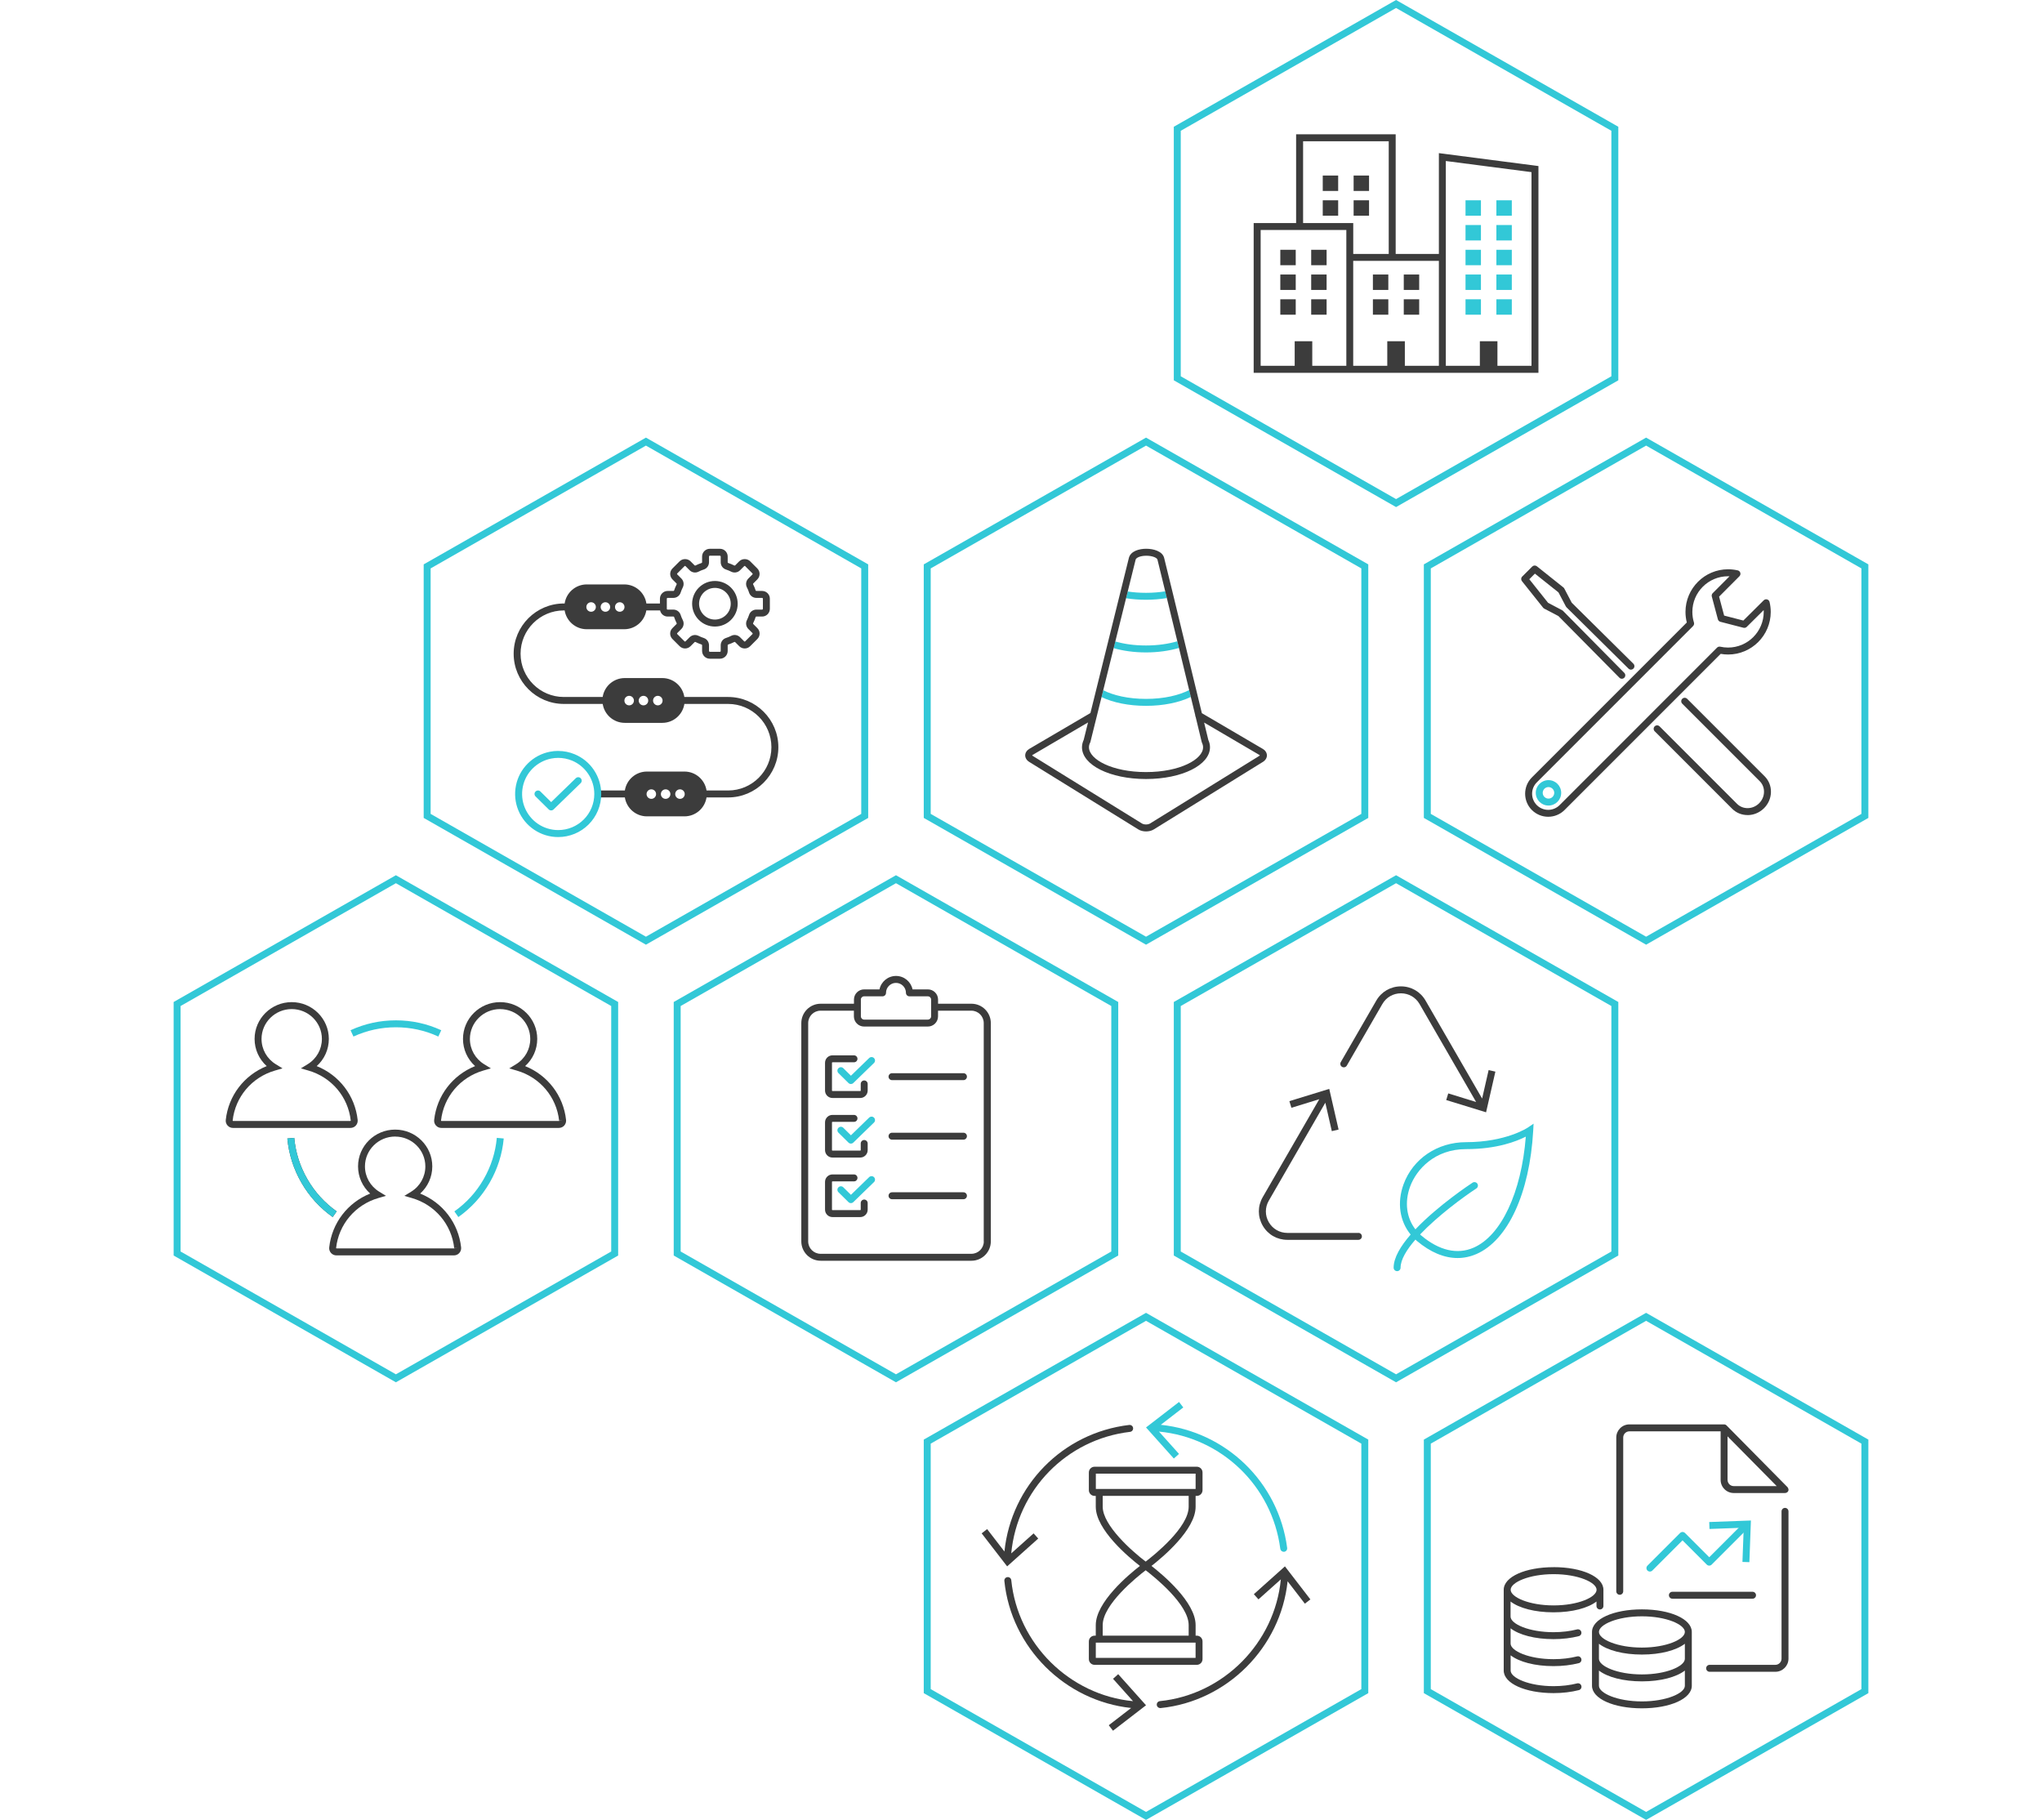 <svg width="588" height="524" viewBox="0 0 588 524" fill="none" xmlns="http://www.w3.org/2000/svg">
<path d="M279.71 289H270.12V287.8C270.12 286.18 268.8 284.87 267.19 284.87H262.77C262.31 282.66 260.35 281 258.01 281C255.67 281 253.71 282.66 253.25 284.87H248.83C247.21 284.87 245.9 286.19 245.9 287.8V289H236.31C233.24 289 230.74 291.5 230.74 294.57V357.43C230.74 360.5 233.24 363 236.31 363H279.74C282.81 363 285.31 360.5 285.31 357.43V294.57C285.31 291.5 282.81 289 279.74 289H279.71ZM247.88 287.8C247.88 287.29 248.3 286.87 248.81 286.87H254.13C254.68 286.87 255.13 286.42 255.13 285.87C255.13 284.29 256.42 283 258 283C259.58 283 260.87 284.29 260.87 285.87C260.87 286.42 261.32 286.87 261.87 286.87H267.19C267.71 286.87 268.12 287.29 268.12 287.8V292.64C268.12 293.15 267.7 293.57 267.19 293.57H248.82C248.31 293.57 247.89 293.15 247.89 292.64V287.8H247.88ZM283.29 357.43C283.29 359.4 281.69 361 279.72 361H236.29C234.32 361 232.72 359.4 232.72 357.43V294.57C232.72 292.6 234.32 291 236.29 291H245.88V292.64C245.88 294.26 247.2 295.57 248.81 295.57H267.18C268.8 295.57 270.11 294.25 270.11 292.64V291H279.7C281.67 291 283.27 292.6 283.27 294.57V357.43H283.29Z" fill="#3C3C3C"/>
<path d="M247.71 316.14H239.71C238.53 316.14 237.57 315.18 237.57 314V306C237.57 304.82 238.53 303.86 239.71 303.86H245.91C246.46 303.86 246.91 304.31 246.91 304.86C246.91 305.41 246.46 305.86 245.91 305.86H239.71C239.63 305.86 239.57 305.92 239.57 306V314C239.57 314.08 239.63 314.14 239.71 314.14H247.71C247.79 314.14 247.85 314.08 247.85 314V312.09C247.85 311.54 248.3 311.09 248.85 311.09C249.4 311.09 249.85 311.54 249.85 312.09V314C249.85 315.18 248.89 316.14 247.71 316.14Z" fill="#3C3C3C"/>
<path d="M245.02 312.12C244.77 312.12 244.51 312.02 244.32 311.83L241.43 308.98C241.04 308.59 241.03 307.96 241.43 307.57C241.82 307.18 242.45 307.17 242.84 307.57L245.03 309.73L250.27 304.64C250.67 304.26 251.3 304.26 251.68 304.66C252.06 305.06 252.06 305.69 251.66 306.07L245.71 311.84C245.52 312.03 245.26 312.12 245.01 312.12H245.02Z" fill="#32C8D7"/>
<path d="M277.43 311H256.86C256.31 311 255.86 310.55 255.86 310C255.86 309.45 256.31 309 256.86 309H277.43C277.98 309 278.43 309.45 278.43 310C278.43 310.55 277.98 311 277.43 311Z" fill="#3C3C3C"/>
<path d="M247.71 333.29H239.71C238.53 333.29 237.57 332.33 237.57 331.15V323.15C237.57 321.97 238.53 321.01 239.71 321.01H245.91C246.46 321.01 246.91 321.46 246.91 322.01C246.91 322.56 246.46 323.01 245.91 323.01H239.71C239.63 323.01 239.57 323.07 239.57 323.15V331.15C239.57 331.23 239.63 331.29 239.71 331.29H247.71C247.79 331.29 247.85 331.23 247.85 331.15V329.24C247.85 328.69 248.3 328.24 248.85 328.24C249.4 328.24 249.85 328.69 249.85 329.24V331.15C249.85 332.33 248.89 333.29 247.71 333.29Z" fill="#3C3C3C"/>
<path d="M245.02 329.27C244.77 329.27 244.51 329.17 244.32 328.98L241.43 326.13C241.04 325.74 241.03 325.11 241.43 324.72C241.82 324.33 242.45 324.32 242.84 324.72L245.03 326.88L250.27 321.79C250.67 321.41 251.3 321.41 251.68 321.81C252.06 322.21 252.06 322.84 251.66 323.22L245.71 328.99C245.52 329.18 245.26 329.27 245.01 329.27H245.02Z" fill="#32C8D7"/>
<path d="M277.43 328.14H256.86C256.31 328.14 255.86 327.69 255.86 327.14C255.86 326.59 256.31 326.14 256.86 326.14H277.43C277.98 326.14 278.43 326.59 278.43 327.14C278.43 327.69 277.98 328.14 277.43 328.14Z" fill="#3C3C3C"/>
<path d="M247.71 350.43H239.71C238.53 350.43 237.57 349.47 237.57 348.29V340.29C237.57 339.11 238.53 338.15 239.71 338.15H245.91C246.46 338.15 246.91 338.6 246.91 339.15C246.91 339.7 246.46 340.15 245.91 340.15H239.71C239.63 340.15 239.57 340.21 239.57 340.29V348.29C239.57 348.37 239.63 348.43 239.71 348.43H247.71C247.79 348.43 247.85 348.37 247.85 348.29V346.38C247.85 345.83 248.3 345.38 248.85 345.38C249.4 345.38 249.85 345.83 249.85 346.38V348.29C249.85 349.47 248.89 350.43 247.71 350.43Z" fill="#3C3C3C"/>
<path d="M245.02 346.41C244.77 346.41 244.51 346.31 244.32 346.12L241.43 343.27C241.04 342.88 241.03 342.25 241.43 341.86C241.82 341.47 242.45 341.46 242.84 341.86L245.03 344.02L250.27 338.93C250.67 338.55 251.3 338.55 251.68 338.95C252.06 339.35 252.06 339.98 251.66 340.36L245.71 346.13C245.52 346.32 245.26 346.41 245.01 346.41H245.02Z" fill="#32C8D7"/>
<path d="M277.43 345.29H256.86C256.31 345.29 255.86 344.84 255.86 344.29C255.86 343.74 256.31 343.29 256.86 343.29H277.43C277.98 343.29 278.43 343.74 278.43 344.29C278.43 344.84 277.98 345.29 277.43 345.29Z" fill="#3C3C3C"/>
<path d="M402 2.3L464 37.66V108.34L402 143.7L340 108.34V37.66L402 2.3ZM402 0L338 36.5V109.5L402 146L466 109.5V36.5L402 0Z" fill="#32C8D7"/>
<path d="M474 128.3L536 163.66V234.34L474 269.7L412 234.34V163.66L474 128.3ZM474 126L410 162.5V235.5L474 272L538 235.5V162.5L474 126Z" fill="#32C8D7"/>
<path d="M402 254.3L464 289.66V360.34L402 395.7L340 360.34V289.66L402 254.3ZM402 252L338 288.5V361.5L402 398L466 361.5V288.5L402 252Z" fill="#32C8D7"/>
<path d="M258 254.3L320 289.66V360.34L258 395.7L196 360.34V289.66L258 254.3ZM258 252L194 288.5V361.5L258 398L322 361.5V288.5L258 252Z" fill="#32C8D7"/>
<path d="M114 254.3L176 289.66V360.34L114 395.7L52 360.34V289.66L114 254.3ZM114 252L50 288.5V361.5L114 398L178 361.5V288.5L114 252Z" fill="#32C8D7"/>
<path d="M474 380.3L536 415.66V486.34L474 521.7L412 486.34V415.66L474 380.3ZM474 378L410 414.5V487.5L474 524L538 487.5V414.5L474 378Z" fill="#32C8D7"/>
<path d="M330 128.3L392 163.66V234.34L330 269.7L268 234.34V163.66L330 128.3ZM330 126L266 162.5V235.5L330 272L394 235.5V162.5L330 126Z" fill="#32C8D7"/>
<path d="M186 128.3L248 163.66V234.34L186 269.7L124 234.34V163.66L186 128.3ZM186 126L122 162.5V235.5L186 272L250 235.5V162.5L186 126Z" fill="#32C8D7"/>
<path d="M330 380.3L392 415.66V486.34L330 521.7L268 486.34V415.66L330 380.3ZM330 378L266 414.5V487.5L330 524L394 487.5V414.5L330 378Z" fill="#32C8D7"/>
<path d="M439.92 324.67C439.86 324.71 433.64 328.86 422.15 328.86C413.9 328.86 406.84 333.63 404.15 341.01C402.23 346.28 403.04 351.61 406.2 355.46C403.34 358.74 401.3 362.1 401.3 365C401.3 365.55 401.75 366 402.3 366C402.85 366 403.3 365.55 403.3 365C403.3 362.69 405.04 359.83 407.58 356.91C407.71 357.03 407.84 357.16 407.98 357.28C411.88 360.56 415.86 362.22 419.71 362.22C421.54 362.22 423.35 361.84 425.1 361.09C434.2 357.16 440.48 343.54 441.49 325.55L441.6 323.53L439.92 324.67ZM424.3 359.25C419.61 361.28 414.4 360.07 409.26 355.74C409.14 355.64 409.03 355.53 408.92 355.43C414.06 350.02 421.4 344.63 425.12 342.19C425.58 341.89 425.71 341.27 425.41 340.81C425.11 340.35 424.49 340.22 424.03 340.52C423.43 340.91 414.08 347.09 407.57 353.96C405.01 350.66 404.4 346.17 406.03 341.69C407.85 336.69 413.17 330.86 422.15 330.86C431.13 330.86 436.69 328.61 439.36 327.27C438.1 343.35 432.27 355.8 424.3 359.25Z" fill="#32C8D7"/>
<path d="M428.651 308.12L426.781 316.3L410.491 288.09C409.011 285.53 406.361 284 403.401 284C400.441 284 397.791 285.53 396.311 288.09L386.081 305.81C385.801 306.29 385.971 306.9 386.451 307.18C386.931 307.45 387.541 307.29 387.821 306.81L398.051 289.09C399.171 287.15 401.171 286 403.411 286C405.651 286 407.651 287.16 408.771 289.09L425.051 317.29L417.031 314.82L416.441 316.73L427.921 320.26L430.601 308.55L428.651 308.1V308.12Z" fill="#3C3C3C"/>
<path d="M391.18 354.99H370.71C368.47 354.99 366.47 353.83 365.35 351.9C364.23 349.96 364.23 347.65 365.35 345.71L381.63 317.5L383.5 325.68L385.45 325.23L382.76 313.52L371.28 317.05L371.87 318.96L379.89 316.49L363.6 344.7C362.12 347.26 362.12 350.32 363.6 352.89C365.08 355.46 367.73 356.98 370.69 356.98H391.16C391.71 356.98 392.16 356.53 392.16 355.98C392.16 355.43 391.71 354.98 391.16 354.98L391.18 354.99Z" fill="#3C3C3C"/>
<path d="M325.16 410.28C306 412.54 291.19 427.7 289.23 446.72L284.25 440.27L282.67 441.49L290.01 451L298.96 442.99L297.63 441.5L291.19 447.26C292.92 429.02 307.06 414.43 325.4 412.27C325.95 412.21 326.34 411.71 326.28 411.16C326.22 410.61 325.72 410.22 325.17 410.28H325.16Z" fill="#3C3C3C"/>
<path d="M321.99 482.04L320.5 483.37L326.26 489.81C308 488.05 293.06 473.35 291.2 454.98C291.14 454.43 290.66 454.04 290.1 454.09C289.55 454.15 289.15 454.64 289.21 455.19C291.16 474.39 306.68 489.77 325.72 491.77L319.27 496.74L320.49 498.32L330 490.99L321.99 482.04Z" fill="#3C3C3C"/>
<path d="M377.33 460.51L370 451L361.05 459.01L362.38 460.5L368.82 454.74C367.06 473 352.36 487.94 333.99 489.8C333.44 489.86 333.04 490.35 333.1 490.9C333.15 491.42 333.59 491.8 334.09 491.8C334.12 491.8 334.16 491.8 334.19 491.8C353.39 489.85 368.77 474.33 370.77 455.29L375.74 461.74L377.32 460.52L377.33 460.51Z" fill="#3C3C3C"/>
<path d="M334.28 410.22L340.73 405.24L339.51 403.66L330 411L338.01 419.95L339.5 418.62L333.73 412.19C351.75 413.9 366.31 427.85 368.66 445.93C368.73 446.43 369.16 446.8 369.65 446.8C369.69 446.8 369.74 446.8 369.78 446.8C370.33 446.73 370.71 446.23 370.64 445.68C368.18 426.79 353.04 412.19 334.26 410.24L334.28 410.22Z" fill="#32C8D7"/>
<path d="M344.28 433.84V430.71H344.63C345.53 430.71 346.27 429.97 346.27 429.07V423.95C346.27 423.05 345.53 422.31 344.63 422.31H315.18C314.28 422.31 313.54 423.05 313.54 423.95V429.07C313.54 429.97 314.28 430.71 315.18 430.71H315.53V433.84C315.53 440.43 324.98 448.34 328.24 450.87C324.98 453.4 315.53 461.31 315.53 467.9V470.95H315.18C314.28 470.95 313.54 471.69 313.54 472.59V477.71C313.54 478.61 314.28 479.35 315.18 479.35H344.63C345.53 479.35 346.27 478.61 346.27 477.71V472.59C346.27 471.69 345.53 470.95 344.63 470.95H344.28V467.9C344.28 461.3 334.83 453.4 331.57 450.87C334.83 448.34 344.28 440.43 344.28 433.84ZM315.55 424.3H344.28V428.7H315.55V424.3ZM344.27 477.35H315.54V472.95H344.27V477.35ZM342.28 467.9V470.95H317.53V467.9C317.53 461.96 327.37 454.05 329.9 452.12C332.43 454.05 342.28 461.96 342.28 467.9ZM329.9 449.62C325.96 446.65 317.53 439.18 317.53 433.83V430.7H342.28V433.83C342.28 439.78 332.42 447.69 329.9 449.62Z" fill="#3C3C3C"/>
<path d="M100.91 324.76H67.08C66.49 324.76 65.92 324.51 65.53 324.07C65.14 323.64 64.94 323.05 65.01 322.46C65.77 315.46 70.32 309.56 76.8 306.96C74.59 304.97 73.31 302.16 73.31 299.13C73.31 293.29 78.1 288.54 84 288.54C89.9 288.54 94.69 293.29 94.69 299.13C94.69 302.16 93.41 304.97 91.2 306.96C97.68 309.56 102.23 315.46 102.99 322.46C103.05 323.05 102.86 323.64 102.46 324.08C102.08 324.51 101.51 324.76 100.91 324.76ZM84 290.54C79.21 290.54 75.31 294.4 75.31 299.13C75.31 302.12 76.85 304.85 79.43 306.43L81.35 307.61L79.18 308.24C72.52 310.17 67.73 315.83 66.99 322.66L67.08 322.75H100.91L101 322.66C100.26 315.83 95.48 310.17 88.81 308.24L86.64 307.61L88.57 306.43C91.15 304.85 92.69 302.12 92.69 299.13C92.69 294.39 88.79 290.54 84 290.54Z" fill="#3C3C3C"/>
<path d="M160.91 324.76H127.09C126.5 324.76 125.93 324.51 125.54 324.07C125.15 323.64 124.95 323.05 125.02 322.46C125.78 315.46 130.33 309.56 136.81 306.96C134.6 304.97 133.32 302.16 133.32 299.13C133.32 293.29 138.11 288.54 144.01 288.54C149.91 288.54 154.7 293.29 154.7 299.13C154.7 302.16 153.42 304.97 151.21 306.96C157.69 309.56 162.24 315.46 163 322.46C163.06 323.05 162.87 323.64 162.47 324.08C162.09 324.51 161.52 324.76 160.92 324.76H160.91ZM144 290.54C139.21 290.54 135.31 294.4 135.31 299.13C135.31 302.12 136.85 304.85 139.43 306.43L141.35 307.61L139.18 308.24C132.52 310.17 127.73 315.83 126.99 322.66L127.08 322.75H160.9L161.99 322.56L161 322.67C160.26 315.84 155.48 310.18 148.81 308.25L146.64 307.62L148.57 306.44C151.15 304.86 152.69 302.13 152.69 299.14C152.69 294.4 148.79 290.55 144 290.55V290.54Z" fill="#3C3C3C"/>
<path d="M130.69 361.46H96.87C96.28 361.46 95.71 361.21 95.32 360.77C94.93 360.34 94.73 359.75 94.8 359.16C95.56 352.16 100.11 346.26 106.59 343.66C104.38 341.67 103.1 338.86 103.1 335.83C103.1 329.99 107.89 325.24 113.79 325.24C119.69 325.24 124.48 329.99 124.48 335.83C124.48 338.86 123.2 341.67 120.99 343.66C127.47 346.26 132.02 352.16 132.78 359.16C132.84 359.75 132.65 360.34 132.25 360.78C131.87 361.21 131.3 361.46 130.7 361.46H130.69ZM113.78 327.24C108.99 327.24 105.09 331.1 105.09 335.83C105.09 338.82 106.63 341.55 109.21 343.13L111.14 344.31L108.97 344.94C102.31 346.87 97.52 352.53 96.78 359.36L96.87 359.45H130.69L131.78 359.26L130.79 359.37C130.05 352.54 125.27 346.88 118.6 344.95L116.43 344.32L118.36 343.14C120.94 341.56 122.48 338.83 122.48 335.84C122.48 331.1 118.58 327.25 113.79 327.25L113.78 327.24Z" fill="#3C3C3C"/>
<path d="M126.219 298.45C122.379 296.68 118.259 295.78 113.999 295.78C109.739 295.78 105.619 296.68 101.779 298.45L100.939 296.63C105.049 294.74 109.439 293.78 113.999 293.78C118.559 293.78 122.949 294.74 127.059 296.63L126.219 298.45Z" fill="#32C8D7"/>
<path d="M95.8 350.42C92.11 347.81 89.08 344.49 86.8 340.54C84.52 336.59 83.16 332.31 82.74 327.8L84.73 327.62C85.12 331.83 86.39 335.84 88.53 339.54C90.67 343.24 93.5 346.35 96.95 348.79L95.8 350.42Z" fill="#3C3C3C"/>
<path d="M95.8 350.42C92.11 347.81 89.08 344.49 86.8 340.54C84.52 336.59 83.16 332.31 82.74 327.8L84.73 327.62C85.12 331.83 86.39 335.84 88.53 339.54C90.67 343.24 93.5 346.35 96.95 348.79L95.8 350.42Z" fill="#32C8D7"/>
<path d="M131.99 350.42L130.84 348.79C134.3 346.35 137.13 343.24 139.26 339.54C141.39 335.84 142.67 331.83 143.06 327.62L145.05 327.8C144.64 332.3 143.27 336.59 140.99 340.54C138.71 344.49 135.68 347.81 131.99 350.42Z" fill="#32C8D7"/>
<path d="M330 201.23C324.83 201.23 320.57 200.2 317.68 198.74L317.19 200.71C320.48 202.28 324.97 203.23 330 203.23C335.03 203.23 339.59 202.26 342.89 200.67C342.73 200.01 342.57 199.35 342.41 198.69C339.52 200.18 335.22 201.23 330 201.23Z" fill="#32C8D7"/>
<path d="M339.48 186.57C339.32 185.92 339.17 185.28 339.01 184.64C336.5 185.38 333.45 185.85 329.99 185.85C326.53 185.85 323.63 185.41 321.15 184.69L320.67 186.62C323.39 187.4 326.56 187.85 329.99 187.85C333.42 187.85 336.72 187.38 339.47 186.57H339.48Z" fill="#32C8D7"/>
<path d="M336 172.2C335.84 171.53 335.68 170.88 335.53 170.26C333.84 170.53 331.99 170.69 330 170.69C328.01 170.69 326.35 170.55 324.73 170.31L324.25 172.25C326.05 172.54 327.98 172.69 330 172.69C332.02 172.69 334.12 172.51 336 172.2Z" fill="#32C8D7"/>
<path d="M363.58 215.6L346.08 205.34C345.67 203.63 345.2 201.7 344.7 199.65C344.54 198.97 344.37 198.28 344.2 197.58C343.31 193.91 342.35 189.91 341.38 185.94C341.22 185.29 341.07 184.64 340.91 184C339.86 179.68 338.84 175.46 337.96 171.82C337.8 171.15 337.64 170.51 337.49 169.89C336.26 164.82 335.37 161.2 335.21 160.6C334.7 158.69 332.13 158.01 330.09 158H330.07C327.99 158 325.59 158.68 325.07 160.61L322.76 169.94L322.28 171.87L319.26 184.06L318.78 185.99L315.89 197.64L315.38 199.7L313.99 205.3L296.42 215.6C295.66 216.05 295.22 216.73 295.21 217.48C295.21 218.22 295.63 218.92 296.38 219.38L327.78 238.81C328.4 239.2 329.21 239.39 330.01 239.39C330.81 239.39 331.61 239.2 332.24 238.81L363.64 219.38C364.39 218.92 364.82 218.22 364.81 217.48C364.8 216.74 364.36 216.05 363.6 215.6H363.58ZM313.92 213.78L313.97 213.69L317.19 200.71L317.68 198.74L320.68 186.63L321.16 184.7L324.25 172.26L324.73 170.32L327.01 161.13C327.16 160.58 328.35 160.01 330.08 160.01H330.1C331.83 160.01 333.15 160.59 333.29 161.12C333.44 161.68 334.3 165.19 335.53 170.27C335.68 170.89 335.84 171.54 336 172.21C336.89 175.86 337.92 180.14 339.02 184.65C339.17 185.29 339.33 185.93 339.49 186.58C340.46 190.58 341.46 194.7 342.42 198.69C342.58 199.36 342.74 200.02 342.9 200.67C343.33 202.45 343.75 204.2 344.16 205.88C344.15 206.08 344.2 206.27 344.3 206.44C344.92 209.02 345.51 211.44 346.03 213.62L346.1 213.82C346.32 214.29 346.43 214.73 346.43 215.16C346.43 218.61 339.83 222.3 330 222.3C320.17 222.3 313.57 218.61 313.57 215.16C313.57 214.71 313.68 214.26 313.92 213.78ZM362.57 217.67L331.17 237.1C330.55 237.48 329.44 237.48 328.82 237.1L297.42 217.67C297.28 217.58 297.22 217.51 297.2 217.5C297.22 217.47 297.28 217.4 297.42 217.32L313.3 208.01L312.06 213.01C311.73 213.73 311.56 214.45 311.56 215.16C311.56 220.28 319.65 224.3 329.99 224.3C340.33 224.3 348.42 220.29 348.42 215.16C348.42 214.46 348.26 213.75 347.94 213.05C347.81 212.51 347.37 210.69 346.73 208.04L362.56 217.32C362.71 217.41 362.76 217.48 362.78 217.48C362.76 217.51 362.71 217.58 362.56 217.67H362.57Z" fill="#3C3C3C"/>
<path d="M445.81 235.17C444.11 235.17 442.409 234.52 441.109 233.23C438.519 230.64 438.519 226.43 441.109 223.84L485.72 179.23C485.47 178.24 485.34 177.21 485.34 176.18C485.34 169.41 490.849 163.91 497.609 163.91C498.549 163.91 499.49 164.02 500.4 164.23C500.75 164.31 501.03 164.58 501.13 164.93C501.23 165.28 501.13 165.65 500.88 165.91L495.019 171.79L496.47 177.24L502 178.67L507.869 172.84C508.13 172.59 508.5 172.49 508.85 172.59C509.2 172.69 509.469 172.97 509.549 173.32C509.769 174.25 509.89 175.21 509.89 176.18C509.89 182.95 504.38 188.45 497.62 188.45C496.9 188.45 496.18 188.39 495.48 188.26L450.51 233.23C449.22 234.52 447.51 235.17 445.81 235.17ZM487.5 180.29L442.53 225.26C440.72 227.07 440.72 230.01 442.53 231.82C444.34 233.63 447.28 233.63 449.09 231.82L494.43 186.47C494.67 186.23 495.02 186.13 495.35 186.2C496.09 186.36 496.84 186.45 497.6 186.45C503.27 186.45 507.869 181.84 507.869 176.18C507.869 176.01 507.869 175.83 507.859 175.66L502.989 180.49C502.739 180.74 502.38 180.83 502.04 180.75L495.39 179.03C495.04 178.94 494.77 178.67 494.67 178.32L492.92 171.75C492.83 171.41 492.92 171.04 493.18 170.79L498.03 165.92C497.88 165.92 497.74 165.92 497.59 165.92C491.92 165.92 487.32 170.53 487.32 176.19C487.32 177.22 487.469 178.24 487.769 179.21C487.769 179.24 487.79 179.26 487.79 179.29C487.89 179.67 487.75 180.06 487.47 180.3L487.5 180.29Z" fill="#3C3C3C"/>
<path d="M467.02 195.43C466.76 195.43 466.5 195.33 466.31 195.13L448.75 177.38L444.67 175.24C444.55 175.18 444.44 175.09 444.35 174.98L438.25 167.33C437.93 166.93 437.96 166.36 438.33 166L441.21 163.12C441.57 162.76 442.14 162.73 442.54 163.04L450.19 169.14C450.3 169.23 450.39 169.33 450.45 169.46L452.59 173.54L470.34 191.1C470.73 191.49 470.74 192.12 470.34 192.51C469.95 192.9 469.32 192.91 468.93 192.51L451.07 174.85C451 174.78 450.94 174.7 450.89 174.6L448.77 170.57L441.98 165.16L440.37 166.78L445.78 173.57L449.81 175.69C449.9 175.74 449.98 175.8 450.06 175.87L467.72 193.73C468.11 194.12 468.1 194.76 467.72 195.14C467.52 195.33 467.27 195.43 467.02 195.43Z" fill="#3C3C3C"/>
<path d="M503.219 234.68C501.599 234.68 499.989 234.08 498.779 232.86L476.469 210.55C476.079 210.16 476.079 209.53 476.469 209.14C476.859 208.75 477.489 208.75 477.879 209.14L500.189 231.45C501.899 233.16 504.749 233.08 506.549 231.28C507.429 230.4 507.929 229.25 507.949 228.04C507.979 226.85 507.539 225.74 506.719 224.92L484.409 202.61C484.019 202.22 484.019 201.59 484.409 201.2C484.799 200.81 485.429 200.81 485.819 201.2L508.129 223.51C509.339 224.72 509.989 226.35 509.949 228.09C509.909 229.82 509.209 231.45 507.959 232.7C506.639 234.02 504.909 234.69 503.209 234.69L503.219 234.68Z" fill="#3C3C3C"/>
<path d="M445.889 231.94C443.869 231.94 442.229 230.3 442.229 228.28C442.229 226.26 443.869 224.62 445.889 224.62C447.909 224.62 449.549 226.26 449.549 228.28C449.549 230.3 447.909 231.94 445.889 231.94ZM445.889 226.62C444.969 226.62 444.229 227.37 444.229 228.28C444.229 229.19 444.979 229.94 445.889 229.94C446.799 229.94 447.549 229.19 447.549 228.28C447.549 227.37 446.799 226.62 445.889 226.62Z" fill="#32C8D7"/>
<path d="M205.86 180.4C202.24 180.4 199.3 177.46 199.3 173.84C199.3 170.22 202.24 167.28 205.86 167.28C209.48 167.28 212.42 170.22 212.42 173.84C212.42 177.46 209.48 180.4 205.86 180.4ZM205.86 169.27C203.34 169.27 201.3 171.32 201.3 173.83C201.3 176.34 203.35 178.39 205.86 178.39C208.37 178.39 210.42 176.34 210.42 173.83C210.42 171.32 208.37 169.27 205.86 169.27Z" fill="#3C3C3C"/>
<path d="M158.7 233.34C158.45 233.34 158.19 233.24 158 233.05L154.21 229.31C153.82 228.92 153.81 228.29 154.21 227.9C154.6 227.51 155.23 227.5 155.62 227.9L158.71 230.95L165.81 224.06C166.21 223.68 166.84 223.68 167.22 224.08C167.6 224.48 167.6 225.11 167.2 225.49L159.4 233.06C159.21 233.25 158.95 233.34 158.7 233.34Z" fill="#32C8D7"/>
<path d="M209.66 200.68H197.06C196.58 197.59 193.92 195.23 190.7 195.23H179.9C176.68 195.23 174.02 197.59 173.54 200.68H162.36C155.49 200.68 149.9 195.09 149.9 188.22C149.9 181.35 155.49 175.76 162.36 175.76H162.59C163.09 178.82 165.74 181.17 168.95 181.17H179.75C182.96 181.17 185.61 178.83 186.11 175.76H190.08C190.29 176.76 191.18 177.52 192.25 177.52H193.91C194 177.52 194.08 177.57 194.11 177.65C194.31 178.26 194.56 178.87 194.85 179.44C194.89 179.51 194.87 179.61 194.8 179.68L193.63 180.85C192.76 181.72 192.76 183.12 193.63 183.99L195.7 186.06C196.57 186.93 197.98 186.93 198.84 186.06L200.01 184.89C200.08 184.82 200.17 184.8 200.25 184.84C200.83 185.13 201.43 185.38 202.04 185.58C202.12 185.61 202.17 185.69 202.17 185.78V187.44C202.17 188.66 203.17 189.66 204.39 189.66H207.32C208.54 189.66 209.54 188.66 209.54 187.44V185.78C209.54 185.69 209.59 185.61 209.67 185.58C210.28 185.38 210.88 185.13 211.46 184.84C211.53 184.8 211.63 184.82 211.7 184.89L212.87 186.06C213.74 186.93 215.15 186.93 216.01 186.06L218.08 183.99C218.95 183.12 218.95 181.72 218.08 180.85L216.91 179.68C216.84 179.61 216.83 179.52 216.86 179.44C217.15 178.87 217.4 178.26 217.6 177.65C217.63 177.57 217.71 177.52 217.8 177.52H219.46C220.68 177.52 221.68 176.52 221.68 175.3V172.37C221.68 171.15 220.68 170.15 219.46 170.15H217.8C217.71 170.15 217.63 170.1 217.6 170.02C217.4 169.41 217.15 168.81 216.86 168.23C216.82 168.16 216.84 168.06 216.91 167.99L218.08 166.82C218.94 165.95 218.94 164.55 218.08 163.68L216.01 161.61C215.17 160.77 213.71 160.77 212.87 161.61L211.7 162.78C211.63 162.84 211.54 162.86 211.46 162.83C210.88 162.54 210.28 162.29 209.67 162.09C209.59 162.06 209.54 161.98 209.54 161.89V160.23C209.54 159.01 208.54 158.01 207.32 158.01H204.39C203.17 158.01 202.17 159.01 202.17 160.23V161.89C202.17 161.98 202.11 162.06 202.04 162.09C201.43 162.29 200.83 162.54 200.25 162.83C200.17 162.87 200.08 162.85 200.01 162.78L198.84 161.61C198 160.77 196.54 160.77 195.7 161.61L193.63 163.68C192.77 164.55 192.77 165.95 193.63 166.82L194.8 167.99C194.87 168.06 194.88 168.15 194.85 168.23C194.56 168.81 194.31 169.41 194.11 170.02C194.08 170.1 194 170.15 193.91 170.15H192.25C191.03 170.15 190.03 171.15 190.03 172.37V173.76H186.13C185.67 170.65 183 168.27 179.76 168.27H168.96C165.72 168.27 163.05 170.66 162.59 173.76H162.37C154.4 173.76 147.91 180.25 147.91 188.22C147.91 196.19 154.4 202.68 162.37 202.68H173.55C174.03 205.77 176.69 208.13 179.91 208.13H190.71C193.93 208.13 196.59 205.77 197.07 202.68H209.67C216.54 202.68 222.13 208.27 222.13 215.14C222.13 222.01 216.54 227.6 209.67 227.6H203.45C202.97 224.51 200.31 222.15 197.09 222.15H186.29C183.07 222.15 180.41 224.51 179.93 227.6H171.79V229.6H179.93C180.41 232.69 183.07 235.05 186.29 235.05H197.09C200.31 235.05 202.97 232.69 203.45 229.6H209.67C217.64 229.6 224.13 223.11 224.13 215.14C224.13 207.17 217.64 200.68 209.67 200.68H209.66ZM192.01 172.37C192.01 172.25 192.11 172.15 192.23 172.15H193.89C194.85 172.15 195.7 171.54 195.99 170.63C196.16 170.12 196.37 169.61 196.61 169.13C197.04 168.28 196.88 167.25 196.2 166.57L195.03 165.4C194.94 165.31 194.94 165.17 195.03 165.09L197.1 163.02C197.21 162.91 197.3 162.91 197.41 163.02L198.58 164.19C199.26 164.87 200.29 165.04 201.14 164.6C201.62 164.35 202.12 164.14 202.64 163.98C203.55 163.69 204.16 162.84 204.16 161.88V160.22C204.16 160.1 204.26 160 204.38 160H207.31C207.43 160 207.53 160.1 207.53 160.22V161.88C207.53 162.84 208.14 163.69 209.05 163.98C209.56 164.15 210.07 164.36 210.55 164.6C211.4 165.03 212.43 164.87 213.11 164.19L214.28 163.02C214.39 162.91 214.48 162.91 214.59 163.02L216.66 165.09C216.75 165.18 216.75 165.32 216.66 165.4L215.49 166.57C214.81 167.25 214.64 168.28 215.08 169.13C215.33 169.61 215.54 170.11 215.7 170.63C215.99 171.54 216.84 172.15 217.8 172.15H219.46C219.58 172.15 219.68 172.25 219.68 172.37V175.3C219.68 175.42 219.58 175.52 219.46 175.52H217.8C216.84 175.52 215.99 176.13 215.7 177.04C215.53 177.55 215.32 178.06 215.08 178.54C214.65 179.39 214.81 180.42 215.49 181.1L216.66 182.27C216.75 182.36 216.75 182.5 216.66 182.58L214.59 184.65C214.5 184.74 214.36 184.74 214.28 184.65L213.11 183.48C212.43 182.8 211.4 182.63 210.55 183.07C210.07 183.32 209.56 183.53 209.05 183.69C208.14 183.98 207.53 184.83 207.53 185.79V187.45C207.53 187.57 207.43 187.67 207.31 187.67H204.38C204.26 187.67 204.16 187.57 204.16 187.45V185.79C204.16 184.83 203.55 183.98 202.64 183.69C202.13 183.52 201.62 183.31 201.14 183.07C200.82 182.91 200.48 182.83 200.15 182.83C199.58 182.83 199.01 183.05 198.58 183.48L197.41 184.65C197.32 184.74 197.18 184.74 197.1 184.65L195.03 182.58C194.94 182.49 194.94 182.35 195.03 182.27L196.2 181.1C196.88 180.42 197.05 179.39 196.61 178.54C196.36 178.06 196.16 177.56 195.99 177.04C195.7 176.13 194.85 175.52 193.89 175.52H192.23C192.11 175.52 192.01 175.42 192.01 175.3V172.37ZM178.46 173.4C179.21 173.4 179.83 174.01 179.83 174.77C179.83 175.53 179.22 176.14 178.46 176.14C177.7 176.14 177.09 175.53 177.09 174.77C177.09 174.01 177.7 173.4 178.46 173.4ZM174.33 173.4C175.08 173.4 175.7 174.01 175.7 174.77C175.7 175.53 175.09 176.14 174.33 176.14C173.57 176.14 172.96 175.53 172.96 174.77C172.96 174.01 173.57 173.4 174.33 173.4ZM170.21 173.4C170.96 173.4 171.58 174.01 171.58 174.77C171.58 175.53 170.97 176.14 170.21 176.14C169.45 176.14 168.84 175.53 168.84 174.77C168.84 174.01 169.45 173.4 170.21 173.4ZM181.17 203.09C180.42 203.09 179.8 202.48 179.8 201.72C179.8 200.96 180.41 200.35 181.17 200.35C181.93 200.35 182.54 200.96 182.54 201.72C182.54 202.48 181.93 203.09 181.17 203.09ZM185.29 203.09C184.54 203.09 183.92 202.48 183.92 201.72C183.92 200.96 184.53 200.35 185.29 200.35C186.05 200.35 186.66 200.96 186.66 201.72C186.66 202.48 186.05 203.09 185.29 203.09ZM189.42 203.09C188.67 203.09 188.05 202.48 188.05 201.72C188.05 200.96 188.66 200.35 189.42 200.35C190.18 200.35 190.79 200.96 190.79 201.72C190.79 202.48 190.18 203.09 189.42 203.09ZM187.55 230.01C186.8 230.01 186.18 229.4 186.18 228.64C186.18 227.88 186.79 227.27 187.55 227.27C188.31 227.27 188.92 227.88 188.92 228.64C188.92 229.4 188.31 230.01 187.55 230.01ZM191.67 230.01C190.92 230.01 190.3 229.4 190.3 228.64C190.3 227.88 190.91 227.27 191.67 227.27C192.43 227.27 193.04 227.88 193.04 228.64C193.04 229.4 192.43 230.01 191.67 230.01ZM195.8 230.01C195.05 230.01 194.43 229.4 194.43 228.64C194.43 227.88 195.04 227.27 195.8 227.27C196.56 227.27 197.17 227.88 197.17 228.64C197.17 229.4 196.56 230.01 195.8 230.01Z" fill="#3C3C3C"/>
<path d="M426.44 57.67H422V62.11H426.44V57.67Z" fill="#32C8D7"/>
<path d="M435.33 57.67H430.89V62.11H435.33V57.67Z" fill="#32C8D7"/>
<path d="M426.44 64.79H422V69.23H426.44V64.79Z" fill="#32C8D7"/>
<path d="M435.33 64.79H430.89V69.23H435.33V64.79Z" fill="#32C8D7"/>
<path d="M426.44 71.92H422V76.36H426.44V71.92Z" fill="#32C8D7"/>
<path d="M435.33 71.92H430.89V76.36H435.33V71.92Z" fill="#32C8D7"/>
<path d="M426.44 79.04H422V83.48H426.44V79.04Z" fill="#32C8D7"/>
<path d="M435.33 79.04H430.89V83.48H435.33V79.04Z" fill="#32C8D7"/>
<path d="M426.44 86.17H422V90.61H426.44V86.17Z" fill="#32C8D7"/>
<path d="M435.33 86.17H430.89V90.61H435.33V86.17Z" fill="#32C8D7"/>
<path d="M373.11 71.92H368.67V76.36H373.11V71.92Z" fill="#3C3C3C"/>
<path d="M382 71.92H377.56V76.36H382V71.92Z" fill="#3C3C3C"/>
<path d="M373.11 79.04H368.67V83.48H373.11V79.04Z" fill="#3C3C3C"/>
<path d="M382 79.04H377.56V83.48H382V79.04Z" fill="#3C3C3C"/>
<path d="M373.11 86.17H368.67V90.61H373.11V86.17Z" fill="#3C3C3C"/>
<path d="M382 86.17H377.56V90.61H382V86.17Z" fill="#3C3C3C"/>
<path d="M399.77 79.04H395.33V83.48H399.77V79.04Z" fill="#3C3C3C"/>
<path d="M408.66 79.04H404.22V83.48H408.66V79.04Z" fill="#3C3C3C"/>
<path d="M399.77 86.17H395.33V90.61H399.77V86.17Z" fill="#3C3C3C"/>
<path d="M408.66 86.17H404.22V90.61H408.66V86.17Z" fill="#3C3C3C"/>
<path d="M385.33 50.54H380.89V54.98H385.33V50.54Z" fill="#3C3C3C"/>
<path d="M394.22 50.54H389.78V54.98H394.22V50.54Z" fill="#3C3C3C"/>
<path d="M385.33 57.67H380.89V62.11H385.33V57.67Z" fill="#3C3C3C"/>
<path d="M394.22 57.67H389.78V62.11H394.22V57.67Z" fill="#3C3C3C"/>
<path d="M414.33 44.08V73.11H401.89V38.67H373.22V64.23H361V107.34H443V47.81L414.33 44.09V44.08ZM375.22 40.67H399.89V73.11H389.67V64.22H375.23V40.66L375.22 40.67ZM387.67 105.33H377.87V98.25H372.81V105.33H363.01V66.22H387.68V105.33H387.67ZM414.33 105.33H404.53V98.25H399.47V105.33H389.66V75.11H414.33V105.33ZM441 105.33H431.19V98.25H426.13V105.33H416.33V46.36L441 49.56V105.33Z" fill="#3C3C3C"/>
<path d="M472.79 463.38C464.6 463.38 458.42 466.18 458.42 469.88V485.37C458.42 489.08 464.6 491.87 472.79 491.87C480.98 491.87 487.16 489.07 487.16 485.37V469.88C487.16 466.17 480.98 463.38 472.79 463.38ZM472.79 465.38C479.87 465.38 485.16 467.76 485.16 469.88C485.16 472 479.87 474.38 472.79 474.38C465.71 474.38 460.42 472 460.42 469.88C460.42 467.76 465.71 465.38 472.79 465.38ZM472.79 489.88C465.71 489.88 460.42 487.5 460.42 485.38V481C462.88 482.89 467.39 484.11 472.79 484.11C478.19 484.11 482.7 482.89 485.16 481V485.38C485.16 487.51 479.87 489.88 472.79 489.88ZM472.79 482.11C465.71 482.11 460.42 479.73 460.42 477.61V473.28C462.88 475.17 467.39 476.39 472.79 476.39C478.19 476.39 482.7 475.17 485.16 473.28V477.61C485.16 479.74 479.87 482.11 472.79 482.11Z" fill="#3C3C3C"/>
<path d="M447.37 451.23C439.18 451.23 433 454.03 433 457.73V480.99C433 484.7 439.18 487.49 447.37 487.49C449.93 487.49 452.44 487.19 454.64 486.63C455.18 486.49 455.5 485.95 455.36 485.41C455.22 484.87 454.68 484.55 454.14 484.69C452.1 485.21 449.76 485.49 447.36 485.49C440.28 485.49 434.99 483.11 434.99 480.99V476.61C437.45 478.5 441.96 479.72 447.36 479.72C449.92 479.72 452.43 479.42 454.63 478.86C455.17 478.72 455.49 478.18 455.35 477.64C455.21 477.1 454.67 476.78 454.13 476.92C452.09 477.44 449.74 477.72 447.35 477.72C440.27 477.72 434.98 475.34 434.98 473.22V468.84C437.44 470.73 441.95 471.95 447.35 471.95C449.91 471.95 452.42 471.65 454.62 471.09C455.16 470.95 455.48 470.41 455.34 469.87C455.2 469.33 454.66 469.01 454.12 469.15C452.08 469.67 449.73 469.95 447.34 469.95C440.26 469.95 434.97 467.57 434.97 465.45V461.12C437.43 463.01 441.94 464.23 447.34 464.23C452.74 464.23 457.25 463.01 459.71 461.12V462.41C459.71 462.96 460.16 463.41 460.71 463.41C461.26 463.41 461.71 462.96 461.71 462.41V457.72C461.71 454.01 455.53 451.22 447.34 451.22L447.37 451.23ZM447.37 462.24C440.29 462.24 435 459.86 435 457.74C435 455.62 440.29 453.24 447.37 453.24C454.45 453.24 459.74 455.62 459.74 457.74C459.74 459.86 454.45 462.24 447.37 462.24Z" fill="#3C3C3C"/>
<path d="M515 428.89C515 428.86 514.98 428.83 514.98 428.8C514.98 428.7 514.96 428.6 514.92 428.51C514.88 428.41 514.81 428.32 514.74 428.23C514.73 428.22 514.72 428.2 514.71 428.18L497.17 410.42C497.08 410.33 496.97 410.25 496.85 410.2C496.73 410.15 496.6 410.12 496.46 410.12H469.19C467.1 410.12 465.41 411.82 465.41 413.9V458.18C465.41 458.73 465.86 459.18 466.41 459.18C466.96 459.18 467.41 458.73 467.41 458.18V413.9C467.41 412.92 468.21 412.12 469.19 412.12H495.46V426.1C495.46 428.19 497.16 429.88 499.24 429.88H514.01C514.01 429.88 514.08 429.86 514.12 429.86C514.21 429.86 514.31 429.84 514.39 429.81C514.49 429.77 514.58 429.7 514.67 429.63C514.69 429.62 514.7 429.61 514.72 429.6C514.81 429.51 514.89 429.4 514.94 429.28C514.99 429.16 515.02 429.03 515.02 428.9L515 428.89ZM497.45 426.1V413.56L511.61 427.89H499.24C498.26 427.89 497.46 427.09 497.46 426.11L497.45 426.1Z" fill="#3C3C3C"/>
<path d="M511.22 481.35H492.29C491.74 481.35 491.29 480.9 491.29 480.35C491.29 479.8 491.74 479.35 492.29 479.35H511.22C512.2 479.35 513 478.55 513 477.57V435.16C513 434.61 513.45 434.16 514 434.16C514.55 434.16 515 434.61 515 435.16V477.57C515 479.66 513.3 481.35 511.22 481.35Z" fill="#3C3C3C"/>
<path d="M475.1 452.49C474.84 452.49 474.59 452.39 474.39 452.2C474 451.81 474 451.18 474.39 450.79L483.79 441.39C484.18 441 484.81 441 485.2 441.39L492.18 448.37L501.93 438.62C502.32 438.23 502.95 438.23 503.34 438.62C503.73 439.01 503.73 439.64 503.34 440.03L492.88 450.49C492.49 450.88 491.86 450.88 491.47 450.49L484.49 443.51L475.8 452.2C475.6 452.4 475.35 452.49 475.09 452.49H475.1Z" fill="#32C8D7"/>
<path d="M503.74 449.79L501.74 449.72L502.11 439.87L492.25 440.23L492.18 438.23L504.18 437.79L503.74 449.79Z" fill="#32C8D7"/>
<path d="M504.65 460.31H481.57C481.02 460.31 480.57 459.86 480.57 459.31C480.57 458.76 481.02 458.31 481.57 458.31H504.65C505.2 458.31 505.65 458.76 505.65 459.31C505.65 459.86 505.2 460.31 504.65 460.31Z" fill="#3C3C3C"/>
<path d="M160.73 218.21C162.09 218.21 163.45 218.48 164.72 219C166.62 219.79 168.24 221.12 169.38 222.83C170.52 224.54 171.13 226.55 171.13 228.61C171.13 229.97 170.86 231.33 170.34 232.59C169.82 233.85 169.05 235 168.09 235.96C167.12 236.92 165.98 237.69 164.72 238.21C163.46 238.73 162.11 239 160.75 239H160.74C158.68 239 156.67 238.39 154.96 237.25C153.25 236.11 151.92 234.48 151.13 232.58C150.34 230.68 150.14 228.59 150.54 226.57C150.94 224.55 151.93 222.7 153.39 221.25C154.85 219.8 156.7 218.81 158.72 218.41C159.39 218.28 160.07 218.21 160.74 218.21M160.73 216.21C159.92 216.21 159.11 216.29 158.32 216.45C155.91 216.93 153.71 218.1 151.97 219.84C150.23 221.58 149.05 223.77 148.57 226.19C148.09 228.6 148.33 231.08 149.27 233.35C150.21 235.62 151.79 237.55 153.84 238.92C155.89 240.29 158.27 241.01 160.73 241.01C162.37 241.01 163.96 240.69 165.47 240.07C166.98 239.45 168.33 238.54 169.49 237.39C170.65 236.23 171.55 234.88 172.18 233.37C172.81 231.86 173.12 230.26 173.12 228.63C173.12 226.17 172.4 223.79 171.04 221.74C169.68 219.69 167.75 218.11 165.48 217.17C163.97 216.54 162.37 216.22 160.73 216.22V216.21Z" fill="#32C8D7"/>
</svg>
